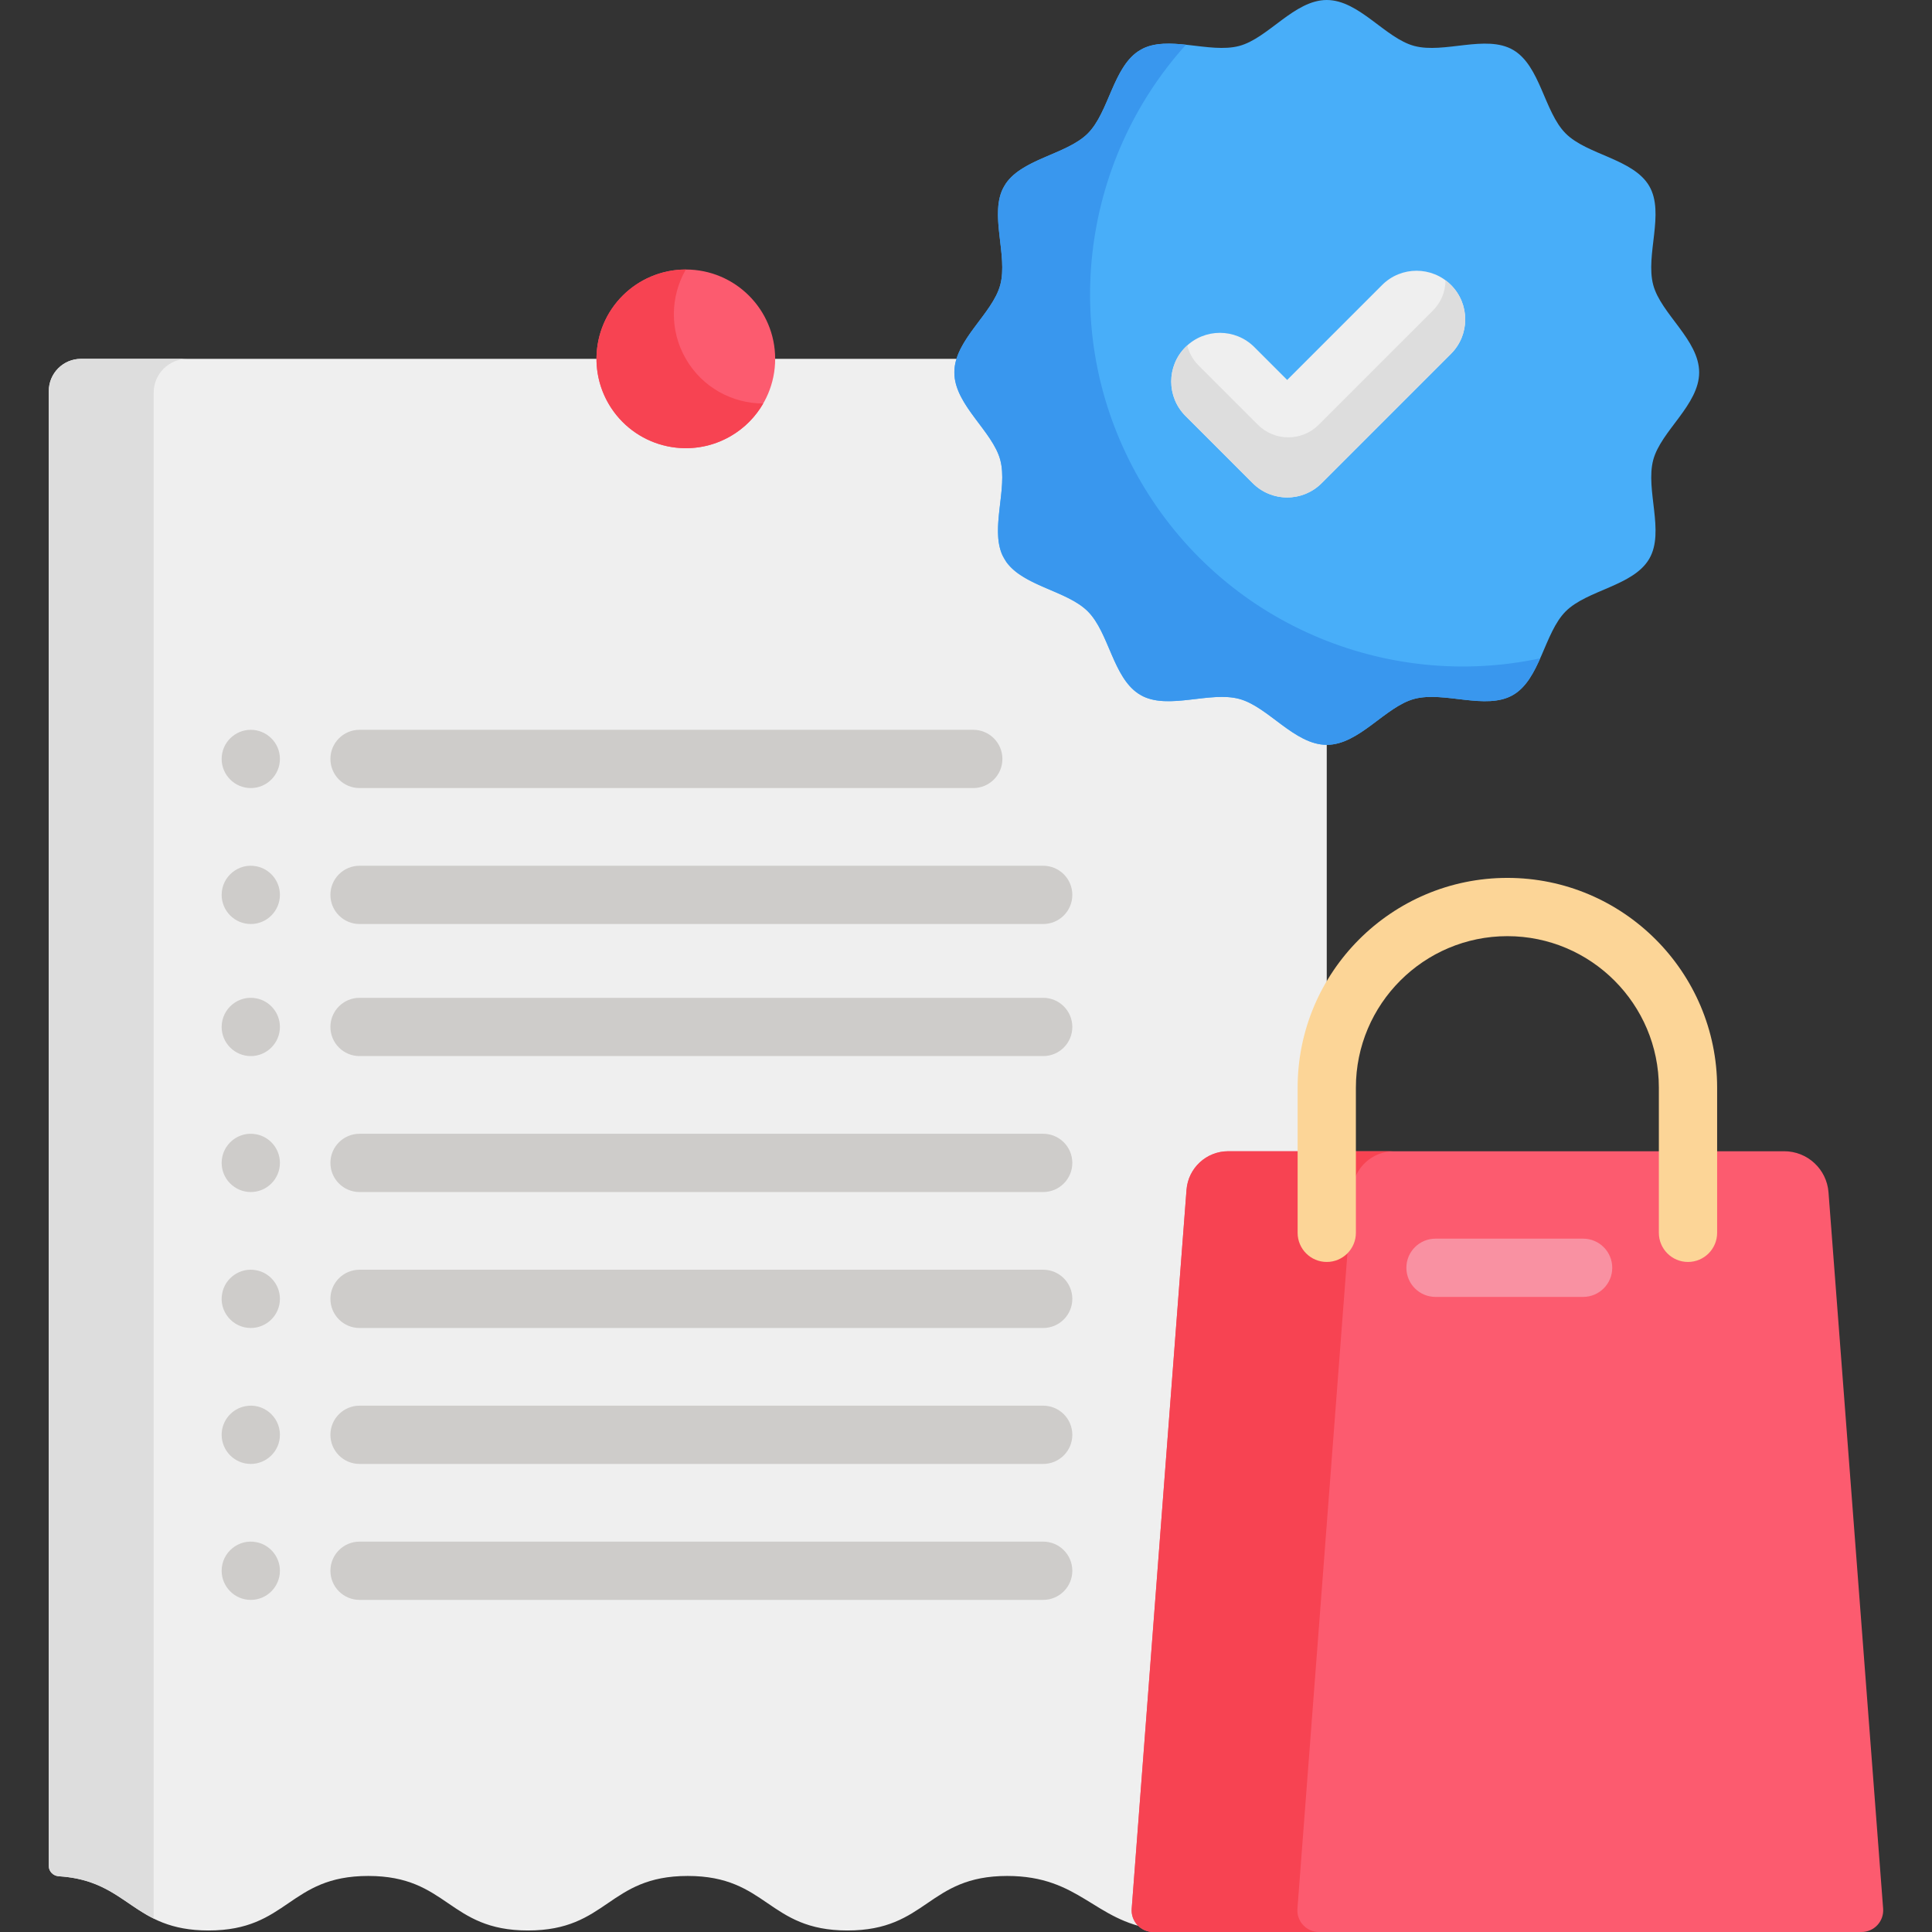 <?xml version="1.0" encoding="iso-8859-1"?>
<!-- Generator: Adobe Illustrator 19.0.0, SVG Export Plug-In . SVG Version: 6.00 Build 0)  -->
<svg version="1.1" id="Capa_1" xmlns="http://www.w3.org/2000/svg" xmlns:xlink="http://www.w3.org/1999/xlink" x="0px" y="0px"
	 viewBox="0 0 512 512" style="enable-background:new 0 0 512 512;" xml:space="preserve">
<rect x="0" y="0" width="512" height="512" fill="#333333" stroke="none"/>
<path style="fill:#EFEFEF;" d="M253.34,95.097h-47.465h-47.216c-14.136,0-122.832,0-137.188,0c-4.716,0-8.539,3.823-8.539,8.539
	v390.89c0,1.415,1.156,2.609,2.656,2.702c18.55,1.155,19.434,14.37,39.676,14.37c21.164,0,21.164-14.45,42.327-14.45
	c21.166,0,21.166,14.45,42.332,14.45s21.166-14.45,42.333-14.45s21.167,14.45,42.335,14.45c21.167,0,21.167-14.45,42.333-14.45
	c19.228,0,23.053,11.919,39.078,14.106c-2.351-0.849-3.976-3.182-3.774-5.83l14.5-188.063c0.439-5.76,5.241-10.21,11.018-10.21
	h23.857v-69.999v-39.82V95.097H253.34z"/>
<path style="fill:#DDDDDD;" d="M40.725,104.056c0-4.948,4.011-8.959,8.959-8.959H21.471c-4.716,0-8.539,3.823-8.539,8.539v390.89
	c0,1.415,1.156,2.609,2.656,2.702c12.698,0.791,17.12,7.231,25.138,11.217V104.056H40.725z"/>
<circle style="fill:#FC5B6F;" cx="181.751" cy="95.1" r="23.676"/>
<path style="fill:#F74352;" d="M181.753,95.097c-4.381-7.588-4.078-16.59,0.002-23.673c-4.025-0.004-8.104,1.012-11.84,3.169
	c-11.324,6.538-15.204,21.018-8.666,32.342s21.018,15.204,32.342,8.666c3.736-2.157,6.656-5.182,8.664-8.669
	C194.081,106.924,186.133,102.685,181.753,95.097z"/>
<g>
	<path style="fill:#CECCCA;" d="M257.927,208.845H95.283c-4.264,0-7.72-3.456-7.72-7.72s3.457-7.72,7.72-7.72h162.644
		c4.264,0,7.72,3.456,7.72,7.72S262.191,208.845,257.927,208.845z"/>
	<path style="fill:#CECCCA;" d="M276.456,244.873H95.283c-4.264,0-7.72-3.456-7.72-7.72c0-4.264,3.457-7.72,7.72-7.72h181.173
		c4.264,0,7.72,3.456,7.72,7.72S280.72,244.873,276.456,244.873z"/>
	<path style="fill:#CECCCA;" d="M276.456,279.872H95.283c-4.264,0-7.72-3.456-7.72-7.72s3.457-7.72,7.72-7.72h181.173
		c4.264,0,7.72,3.456,7.72,7.72C284.176,276.416,280.72,279.872,276.456,279.872z"/>
	<path style="fill:#CECCCA;" d="M276.456,315.901H95.283c-4.264,0-7.72-3.456-7.72-7.72s3.457-7.72,7.72-7.72h181.173
		c4.264,0,7.72,3.456,7.72,7.72S280.72,315.901,276.456,315.901z"/>
	<path style="fill:#CECCCA;" d="M276.456,351.93H95.283c-4.264,0-7.72-3.456-7.72-7.72s3.457-7.72,7.72-7.72h181.173
		c4.264,0,7.72,3.456,7.72,7.72S280.72,351.93,276.456,351.93z"/>
	<path style="fill:#CECCCA;" d="M276.456,387.958H95.283c-4.264,0-7.72-3.456-7.72-7.72s3.457-7.72,7.72-7.72h181.173
		c4.264,0,7.72,3.456,7.72,7.72S280.72,387.958,276.456,387.958z"/>
	<path style="fill:#CECCCA;" d="M276.456,423.987H95.283c-4.264,0-7.72-3.456-7.72-7.72s3.457-7.72,7.72-7.72h181.173
		c4.264,0,7.72,3.456,7.72,7.72S280.72,423.987,276.456,423.987z"/>
	<path style="fill:#CECCCA;" d="M66.46,208.845c-4.25,0-7.72-3.469-7.72-7.72c0-4.301,3.517-7.72,7.72-7.72
		c4.098,0,7.72,3.311,7.72,7.72C74.181,205.311,70.781,208.845,66.46,208.845z"/>
	<path style="fill:#CECCCA;" d="M66.46,244.873c-4.285,0-7.72-3.496-7.72-7.72c0-4.893,4.527-8.541,9.223-7.567
		c3.458,0.648,6.218,3.772,6.218,7.567C74.181,241.318,70.805,244.873,66.46,244.873z"/>
	<path style="fill:#CECCCA;" d="M66.46,279.872c-4.266,0-7.72-3.477-7.72-7.72c0-4.873,4.498-8.539,9.233-7.567
		c3.48,0.665,6.208,3.791,6.208,7.567C74.181,276.343,70.771,279.872,66.46,279.872z"/>
	<path style="fill:#CECCCA;" d="M66.46,315.901c-4.264,0-7.72-3.471-7.72-7.72c0-4.885,4.503-8.538,9.233-7.567
		c3.454,0.66,6.208,3.766,6.208,7.567C74.181,312.394,70.754,315.901,66.46,315.901z"/>
	<path style="fill:#CECCCA;" d="M66.46,351.93c-4.887,0-8.547-4.524-7.566-9.223c0.754-4.035,4.815-6.94,9.079-6.064
		c3.388,0.635,6.208,3.721,6.208,7.567C74.181,348.483,70.704,351.93,66.46,351.93z"/>
	<path style="fill:#CECCCA;" d="M66.46,387.958c-4.284,0-7.72-3.49-7.72-7.72c0-3.832,2.787-6.912,6.207-7.567
		c4.744-0.974,9.234,2.693,9.234,7.567C74.181,384.564,70.643,387.958,66.46,387.958z"/>
	<path style="fill:#CECCCA;" d="M66.46,423.987c-4.316,0-7.72-3.526-7.72-7.72c0-4.942,4.576-8.531,9.223-7.567
		c3.419,0.64,6.218,3.738,6.218,7.567C74.181,420.476,70.757,423.987,66.46,423.987z"/>
</g>
<path style="fill:#48AEF9;" d="M450.296,98.694c0-8.583-10.118-15.495-12.174-23.186c-2.12-7.936,3.102-19.018-1.036-26.17
	c-4.187-7.239-16.473-8.274-22.162-13.966c-5.713-5.71-6.699-17.958-13.964-22.162c-7.155-4.139-18.247,1.082-26.171-1.037
	C367.098,10.119,360.174,0,351.602,0c-8.584,0-15.495,10.118-23.186,12.173c-7.929,2.121-19.012-3.103-26.171,1.037
	c-7.239,4.189-8.274,16.472-13.964,22.161c-5.708,5.711-17.966,6.711-22.162,13.966c-4.14,7.153,1.081,18.245-1.037,26.17
	c-2.051,7.673-12.174,14.623-12.174,23.187c0,8.585,10.118,15.494,12.174,23.187c2.116,7.915-3.094,19.031,1.036,26.17
	c4.187,7.239,16.473,8.274,22.162,13.966c5.712,5.71,6.698,17.958,13.964,22.162c7.165,4.145,18.238-1.086,26.171,1.037
	c7.667,2.048,14.625,12.173,23.187,12.173c8.584,0,15.495-10.118,23.187-12.173c7.933-2.124,19.015,3.104,26.171-1.037
	c7.239-4.189,8.274-16.473,13.964-22.161c5.709-5.711,17.965-6.711,22.163-13.966c4.139-7.154-1.082-18.245,1.037-26.171
	C440.178,114.19,450.296,107.269,450.296,98.694z"/>
<path style="fill:#3997EE;" d="M408.166,174.468c-40.717,8.691-84.114-9.173-106.055-47.176
	c-21.942-38.005-15.713-84.522,12.176-115.439c-3.991-0.419-7.947-0.569-11.183,0.917c-0.269,0.152-0.54,0.297-0.808,0.452
	c-0.292,0.169-0.577,0.344-0.867,0.515c-6.551,4.642-7.643,16.13-13.149,21.634c-5.481,5.483-17.057,6.636-21.658,13.182
	c-0.32,0.544-0.634,1.092-0.943,1.641c-3.295,7.167,1.433,17.716-0.598,25.313c-1.992,7.454-11.455,14.084-12.136,22.278
	c-0.006,0.569-0.009,1.138-0.005,1.708c0.602,8.215,10.157,14.964,12.141,22.387c2.02,7.556-2.641,18.002,0.54,25.179
	c0.184,0.327,0.362,0.656,0.551,0.982c0.181,0.314,0.369,0.62,0.553,0.931c4.688,6.448,16.093,7.58,21.554,13.044
	c5.646,5.644,6.605,17.337,13.464,21.844c0.379,0.222,0.762,0.438,1.144,0.655c7.176,3.496,17.854-1.353,25.527,0.701
	c7.667,2.049,14.628,12.173,23.187,12.173c8.584,0,15.495-10.117,23.187-12.173c7.919-2.12,19.022,3.1,26.171-1.037
	C404.356,182.213,406.395,178.446,408.166,174.468z"/>
<path style="fill:#FC5B6F;" d="M314.442,315.323l-14.53,190.504c-0.254,3.331,2.38,6.173,5.72,6.173h187.687
	c3.347,0,5.987-2.848,5.732-6.186l-14.479-189.843c-0.468-6.138-5.585-10.879-11.74-10.879h-147.35
	C319.694,305.093,314.882,309.551,314.442,315.323z"/>
<path style="fill:#F74352;" d="M343.833,505.827l14.53-190.504c0.44-5.772,5.252-10.23,11.04-10.23h-43.921
	c-5.788,0-10.6,4.459-11.04,10.23l-14.53,190.504c-0.254,3.331,2.38,6.173,5.72,6.173h43.921
	C346.214,512,343.579,509.158,343.833,505.827z"/>
<path style="fill:#FCD597;" d="M447.335,334.43c-4.264,0-7.72-3.456-7.72-7.72v-38.473c0-22.137-18.009-40.146-40.146-40.146
	s-40.146,18.009-40.146,40.146v38.473c0,4.264-3.457,7.72-7.72,7.72c-4.264,0-7.72-3.456-7.72-7.72v-38.473
	c0-30.651,24.936-55.587,55.587-55.587s55.587,24.937,55.587,55.587v38.473C455.055,330.974,451.598,334.43,447.335,334.43z"/>
<path style="fill:#F991A2;" d="M419.541,343.695h-39.117c-4.264,0-7.72-3.456-7.72-7.72s3.457-7.72,7.72-7.72h39.117
	c4.264,0,7.72,3.456,7.72,7.72S423.805,343.695,419.541,343.695z"/>
<path style="fill:#EFEFEF;" d="M341.117,131.834L341.117,131.834c-3.422,0-6.703-1.359-9.122-3.778l-17.827-17.828
	c-5.038-5.038-5.038-13.206,0-18.244c5.038-5.037,13.207-5.037,18.244,0l8.705,8.706l25.161-25.162
	c5.038-5.038,13.206-5.038,18.244,0s5.038,13.206,0,18.244l-34.284,34.284C347.82,130.475,344.538,131.834,341.117,131.834z"/>
<path style="fill:#DDDDDD;" d="M384.523,75.527c-0.456-0.456-0.946-0.857-1.449-1.23c-0.014,2.897-1.124,5.789-3.334,7.999
	l-30.272,30.273c-4.446,4.445-11.662,4.448-16.11,0l-15.742-15.742c-1.509-1.509-2.493-3.339-2.979-5.269
	c-0.157,0.142-0.319,0.274-0.47,0.425c-5.038,5.038-5.038,13.206,0,18.244l17.827,17.828c5.035,5.035,13.207,5.037,18.244,0
	l34.284-34.284C389.56,88.733,389.56,80.565,384.523,75.527z"/>
<g>
</g>
<g>
</g>
<g>
</g>
<g>
</g>
<g>
</g>
<g>
</g>
<g>
</g>
<g>
</g>
<g>
</g>
<g>
</g>
<g>
</g>
<g>
</g>
<g>
</g>
<g>
</g>
<g>
</g>
</svg>
